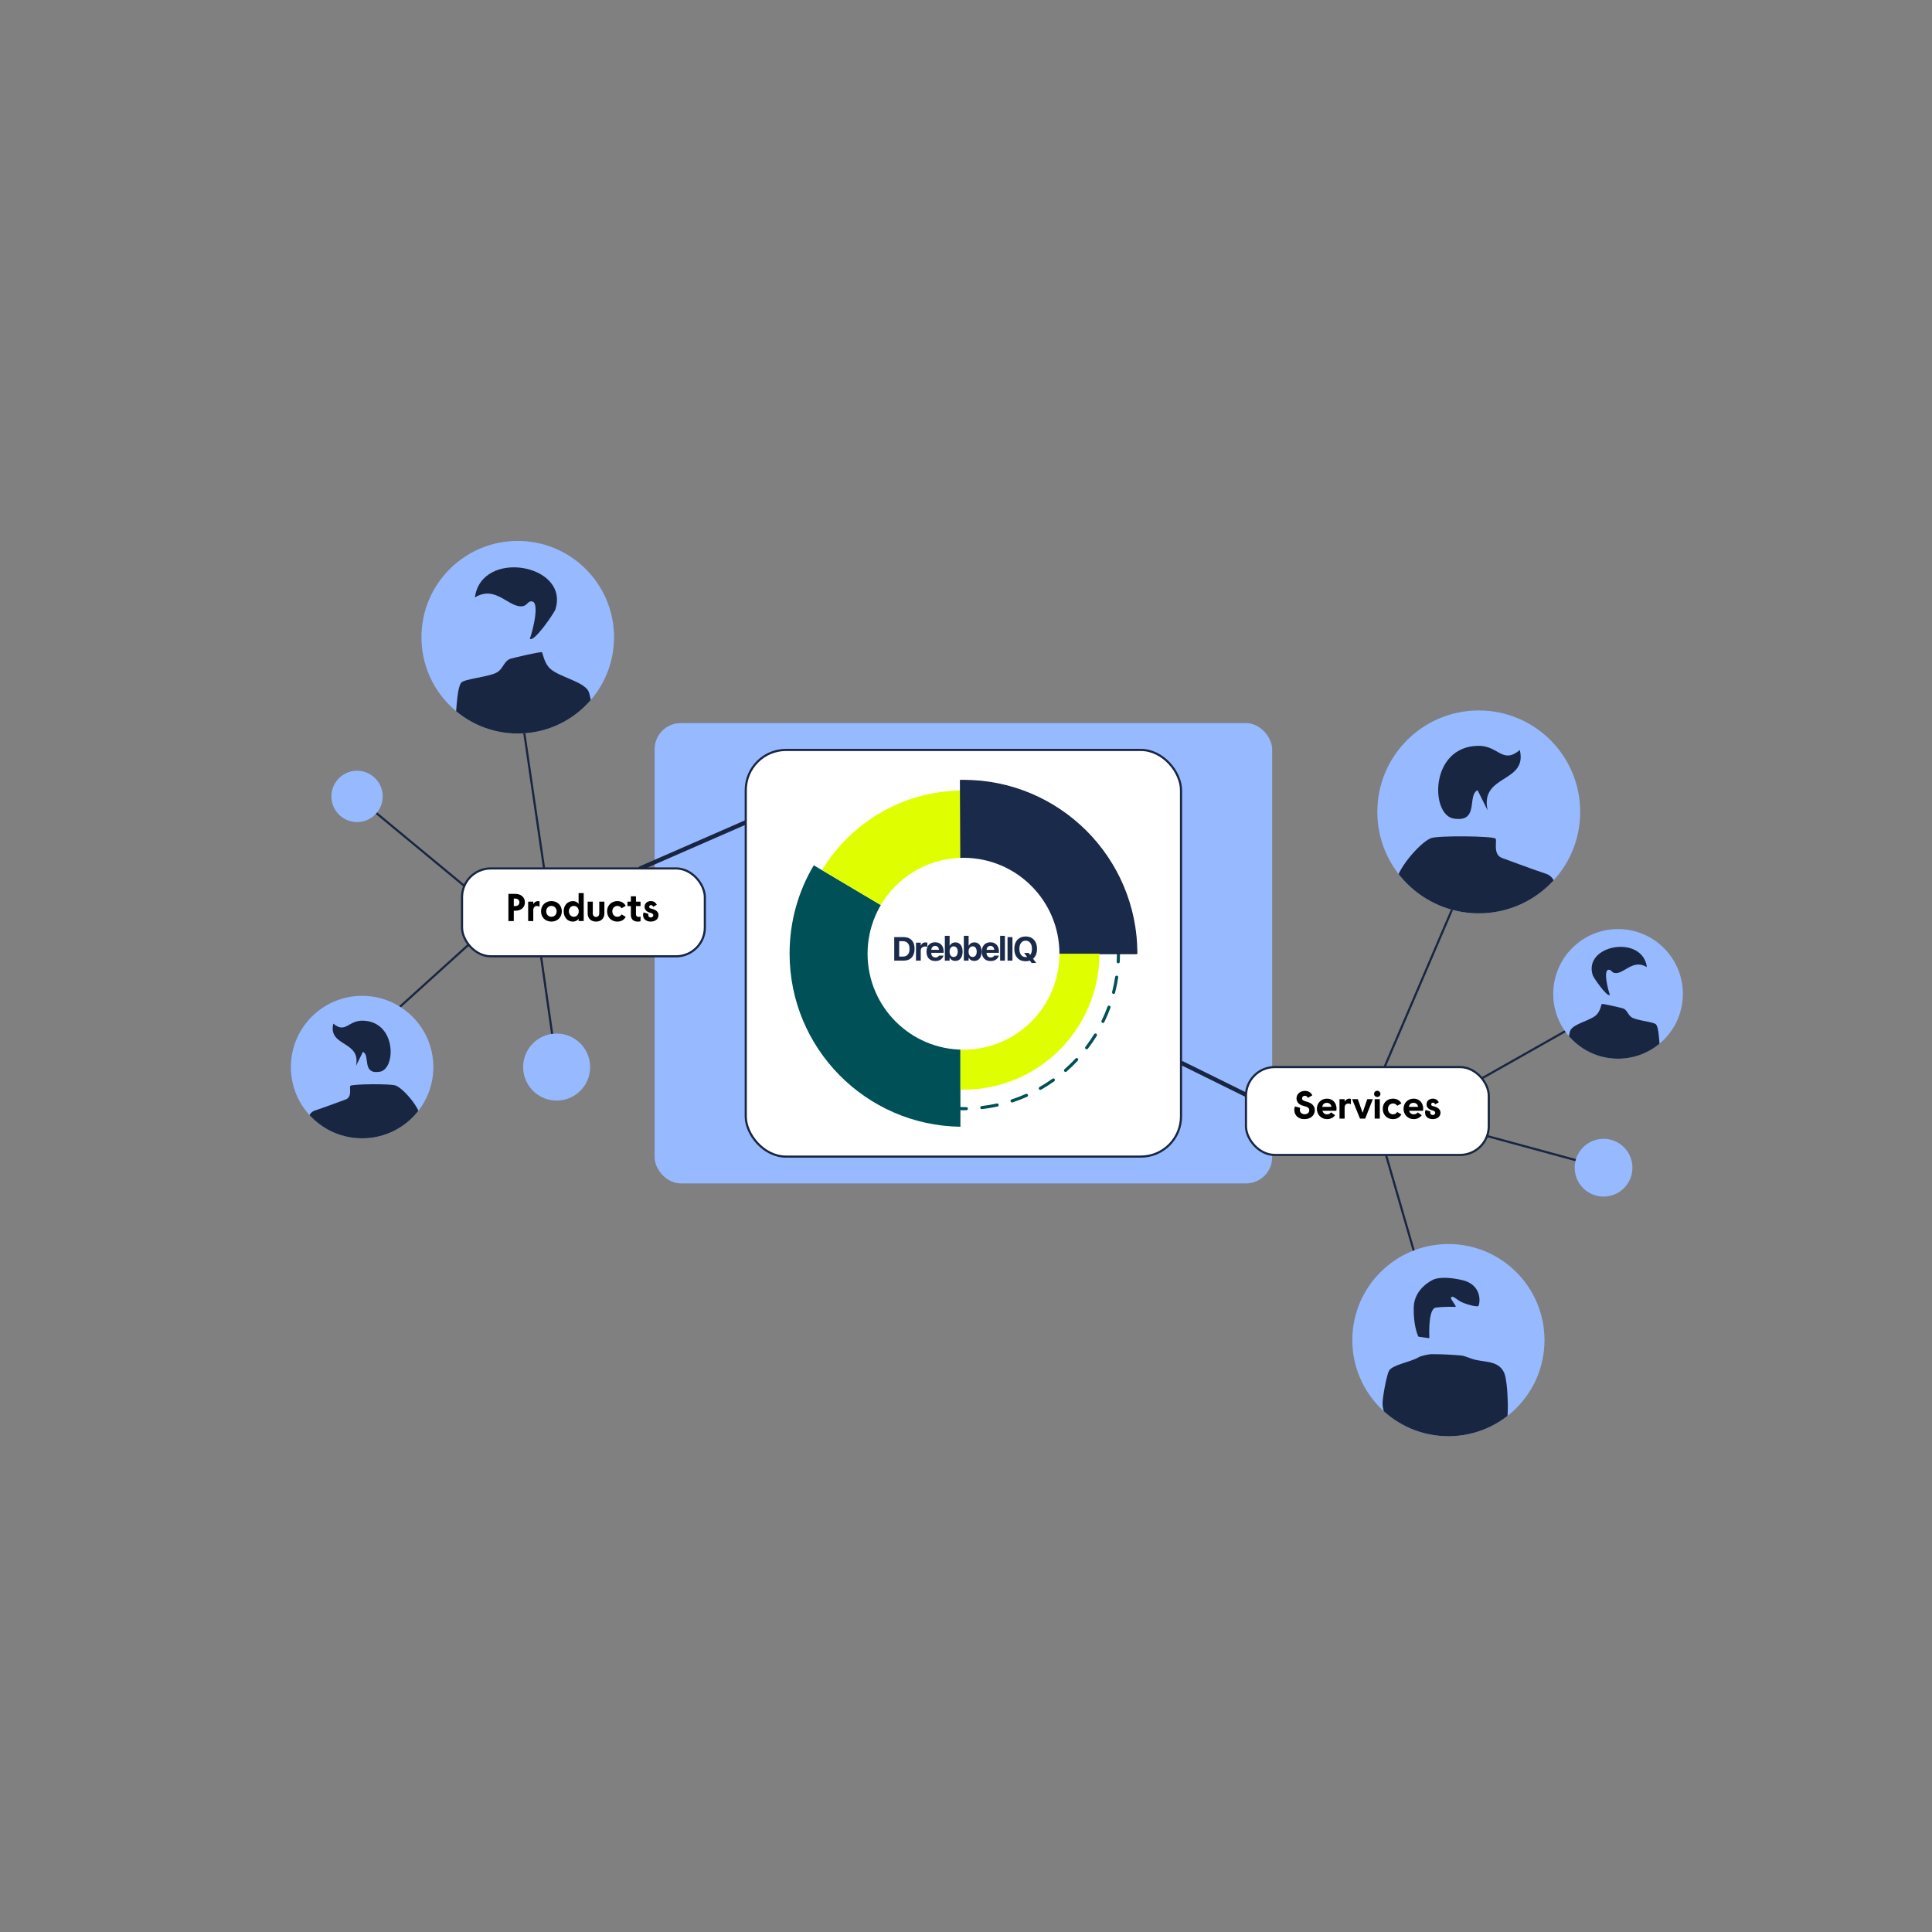 <?xml version="1.0" encoding="UTF-8"?>
<svg id="_01_Guiding_Users" data-name="01_Guiding Users" xmlns="http://www.w3.org/2000/svg" xmlns:xlink="http://www.w3.org/1999/xlink" viewBox="0 0 1920 1920">
  <rect x="0" y="0" width="1920" height="1920" fill="#808080" stroke="none"/>
  <defs>
    <style>
      .cls-1, .cls-2, .cls-3 {
        fill: none;
      }

      .cls-4 {
        stroke-miterlimit: 10;
      }

      .cls-4, .cls-5, .cls-6 {
        fill: #fff;
      }

      .cls-4, .cls-2, .cls-6 {
        stroke-width: 2.13px;
      }

      .cls-4, .cls-2, .cls-6, .cls-7, .cls-3 {
        stroke: #182641;
      }

      .cls-8 {
        fill: #97b9ff;
      }

      .cls-9 {
        clip-path: url(#clippath-1);
      }

      .cls-10 {
        clip-path: url(#clippath-3);
      }

      .cls-11 {
        clip-path: url(#clippath-4);
      }

      .cls-12 {
        clip-path: url(#clippath-2);
      }

      .cls-13, .cls-7 {
        fill: #1a2a4b;
      }

      .cls-14 {
        fill: #005057;
      }

      .cls-15 {
        fill: #dfff00;
      }

      .cls-2, .cls-6, .cls-3 {
        stroke-linecap: round;
        stroke-linejoin: round;
      }

      .cls-16 {
        fill: #a2bfff;
      }

      .cls-3 {
        stroke-width: 4.25px;
      }

      .cls-17 {
        fill: #182641;
      }

      .cls-18 {
        clip-path: url(#clippath);
      }
    </style>
    <clipPath id="clippath">
      <path class="cls-1" d="M1570.39,806.85c0-55.68-45.13-100.81-100.81-100.81-55.68,0-100.81,45.14-100.81,100.81,0,55.68,45.13,100.81,100.81,100.81,55.68,0,100.81-45.14,100.81-100.81Z"/>
    </clipPath>
    <clipPath id="clippath-1">
      <path class="cls-1" d="M289.07,1060.45c0-39.1,31.7-70.8,70.8-70.8s70.8,31.7,70.8,70.8c0,39.1-31.7,70.8-70.8,70.8-39.1,0-70.8-31.7-70.8-70.8Z"/>
    </clipPath>
    <clipPath id="clippath-2">
      <path class="cls-1" d="M1608,1052.13c-35.58,0-64.41-28.84-64.41-64.42,0-35.58,28.84-64.41,64.41-64.41,35.58,0,64.41,28.84,64.41,64.41,0,35.58-28.84,64.42-64.41,64.42Z"/>
    </clipPath>
    <clipPath id="clippath-3">
      <path class="cls-1" d="M514.53,728.96c52.85,0,95.7-42.85,95.7-95.7s-42.85-95.7-95.7-95.7-95.7,42.85-95.7,95.7,42.85,95.7,95.7,95.7Z"/>
    </clipPath>
    <clipPath id="clippath-4">
      <path class="cls-1" d="M1534.9,1331.8c0-52.74-42.75-95.49-95.49-95.49-52.74,0-95.49,42.75-95.49,95.49,0,52.74,42.75,95.49,95.49,95.49,52.74,0,95.49-42.75,95.49-95.49Z"/>
    </clipPath>
  </defs>
  <g id="v01">
    <rect class="cls-8" x="650.56" y="718.63" width="613.68" height="457.43" rx="25.91" ry="25.91"/>
    <line class="cls-2" x1="1375.94" y1="1060.45" x2="1442.94" y2="904.1"/>
    <line class="cls-2" x1="521.07" y1="728.74" x2="540.72" y2="863.05"/>
    <line class="cls-2" x1="374.14" y1="808.15" x2="461.45" y2="880.41"/>
    <line class="cls-2" x1="537.67" y1="950.37" x2="548.72" y2="1027.45"/>
    <line class="cls-2" x1="1404.91" y1="1242.73" x2="1377.4" y2="1147.77"/>
    <line class="cls-2" x1="1473.65" y1="1071.1" x2="1555.37" y2="1024.87"/>
    <line class="cls-2" x1="1477.82" y1="1128.97" x2="1565.9" y2="1152.92"/>
    <line class="cls-2" x1="397.54" y1="1000.48" x2="465.15" y2="939.29"/>
    <line class="cls-3" x1="1174.95" y1="1056.72" x2="1250.5" y2="1094.03"/>
    <line class="cls-3" x1="636.57" y1="862.9" x2="743.87" y2="816.03"/>
    <g>
      <path class="cls-8" d="M1570.39,806.85c0-55.68-45.13-100.81-100.81-100.81-55.68,0-100.81,45.14-100.81,100.81,0,55.68,45.13,100.81,100.81,100.81,55.68,0,100.81-45.14,100.81-100.81Z"/>
      <g class="cls-18">
        <path class="cls-17" d="M1486.27,833.42c1.78,1.88-3.17,15.96,6.67,19.31,5.37,1.83,27.03,10.17,43.5,15.63,8.17,2.71,11.67,12.44,6.96,19.64-26.62,40.7-83.13,37.1-127.82,10.02-12.23-7.41-27.96-6.42-28.46-18.81-.57-13.83,24.17-42.18,35.03-46.28,7.15-2.7,61.59-2.18,64.12.49Z"/>
        <path class="cls-17" d="M1510.38,745.37c7.83,33.15-39.97,23.87-32,59.93l-9.94-19.96c-10.75,4.53,2.17,32.47-23.94,28.1-23-3.85-23.76-71.19,24.1-72.26,20.81-.46,24.24,18.73,41.79,4.19Z"/>
      </g>
    </g>
    <g>
      <path class="cls-8" d="M289.07,1060.45c0-39.1,31.7-70.8,70.8-70.8s70.8,31.7,70.8,70.8c0,39.1-31.7,70.8-70.8,70.8-39.1,0-70.8-31.7-70.8-70.8Z"/>
      <g class="cls-9">
        <path class="cls-17" d="M348.15,1079.11c-1.25,1.32,2.23,11.21-4.69,13.56-3.77,1.28-18.98,7.14-30.55,10.98-5.74,1.9-8.2,8.74-4.89,13.79,18.7,28.58,58.38,26.06,89.77,7.03,8.59-5.21,19.63-4.51,19.99-13.21.4-9.71-16.98-29.63-24.6-32.5-5.02-1.89-43.26-1.53-45.03.35Z"/>
        <path class="cls-17" d="M331.22,1017.27c-5.5,23.28,28.07,16.76,22.48,42.09l6.98-14.02c7.55,3.18-1.52,22.81,16.82,19.74,16.15-2.7,16.69-50-16.92-50.75-14.62-.33-17.03,13.16-29.35,2.94Z"/>
      </g>
    </g>
    <g>
      <path class="cls-8" d="M1608,1052.13c-35.58,0-64.41-28.84-64.41-64.42,0-35.58,28.84-64.41,64.41-64.41,35.58,0,64.41,28.84,64.41,64.41,0,35.58-28.84,64.42-64.41,64.42Z"/>
      <g class="cls-12">
        <g>
          <path class="cls-17" d="M1554.86,1067.14c29.04,18.02,71.18,21.24,99.02-.41-5.5-9.52-3.47-42.7-8.06-48.59-2.02-2.6-18.87-3.83-24.11-7.01-4.01-2.44-4.46-7.39-8.73-8.98-1.02-.38-20.36-5.01-21.2-4.35-.5.38-1.31,7.14-5.47,10.97-6.03,5.53-21.81,8.43-25.53,14.87-2.17,3.77-7.41,41.23-5.92,43.5Z"/>
          <path class="cls-17" d="M1599.92,988.71c-1.64-4.1-7.91-27.67.16-24.75,1,.36,2.24,2.45,4.08,2.89,9.4,2.21,18.11-14.51,32.5-5.76-4.39-32.75-63.67-22.27-53.79,8.16.64,1.98,14.18,22.15,17.05,19.46Z"/>
        </g>
      </g>
    </g>
    <g>
      <path class="cls-8" d="M514.53,728.96c52.85,0,95.7-42.85,95.7-95.7s-42.85-95.7-95.7-95.7-95.7,42.85-95.7,95.7,42.85,95.7,95.7,95.7Z"/>
      <g class="cls-10">
        <g>
          <path class="cls-17" d="M593.48,751.26c-43.15,26.77-105.75,31.56-147.11-.61,8.17-14.15,5.16-63.44,11.97-72.19,3-3.86,28.04-5.68,35.82-10.42,5.96-3.63,6.63-10.98,12.97-13.34,1.52-.57,30.25-7.44,31.5-6.47.74.57,1.94,10.61,8.13,16.29,8.95,8.22,32.4,12.53,37.92,22.1,3.23,5.6,11.01,61.25,8.8,64.63Z"/>
          <path class="cls-17" d="M526.54,634.74c2.43-6.09,11.75-41.11-.24-36.77-1.49.54-3.33,3.64-6.06,4.29-13.96,3.28-26.91-21.56-48.29-8.56,6.53-48.66,94.59-33.08,79.92,12.12-.96,2.95-21.07,32.91-25.33,28.92Z"/>
        </g>
      </g>
    </g>
    <path class="cls-8" d="M1595.38,1189.1c15.83-.98,27.86-14.61,26.87-30.43-.98-15.83-14.61-27.86-30.43-26.87-15.83.98-27.86,14.61-26.87,30.43.98,15.83,14.61,27.86,30.43,26.87Z"/>
    <path class="cls-8" d="M356.42,816.93c14.06-.87,24.75-12.98,23.88-27.04-.87-14.06-12.98-24.75-27.04-23.88-14.06.87-24.75,12.98-23.88,27.04.87,14.06,12.98,24.75,27.04,23.88Z"/>
    <path class="cls-8" d="M555.24,1093.68c18.36-1.14,32.31-16.94,31.17-35.3-1.14-18.36-16.94-32.31-35.3-31.17-18.36,1.14-32.31,16.94-31.17,35.3,1.14,18.36,16.94,32.31,35.3,31.17Z"/>
    <rect class="cls-6" x="1238.23" y="1060.45" width="241.31" height="87.32" rx="28.59" ry="28.59"/>
    <g>
      <path d="M1286.3,1103.43c-.08-1.5.15-2.74.62-3.89l5.21,1.43c-.23.69-.35,1.43-.35,2.04,0,2.54,2,4.32,4.78,4.32s4.59-1.7,4.59-3.97-1.7-3.39-5.71-4.32c-4.36-1-6.98-3.82-6.98-7.44,0-4.28,3.59-7.48,8.33-7.48,3.43,0,6.13,1.62,7.36,4.43l-4.43,2.47c-.46-1.27-1.62-2.04-2.97-2.04-1.58,0-2.81,1.08-2.81,2.58s1.27,2.43,3.93,3.05c5.71,1.35,8.75,4.36,8.75,8.71,0,5.17-4.24,8.87-10.22,8.87s-9.87-3.51-10.1-8.75Z"/>
      <path d="M1308.7,1101.89c0-5.74,4.28-10.06,10.02-10.06,6.28,0,10.37,5.2,9.37,12.03h-13.88c.66,2.24,2.31,3.55,4.63,3.55,1.66,0,2.97-.66,3.93-1.97l4.01,2.85c-1.93,2.54-4.66,3.89-7.9,3.89-5.86,0-10.18-4.4-10.18-10.29ZM1323.16,1100c-.31-2.51-2.04-4.01-4.59-4.01s-4.09,1.43-4.55,4.01h9.14Z"/>
      <path d="M1331.18,1092.37h5.09v2.43c1.12-1.89,2.74-2.97,4.67-2.97.5,0,.96.08,1.58.27v5.32c-.66-.5-1.43-.73-2.39-.73-2.51,0-3.86,1.46-3.86,4.13v10.83h-5.09v-19.28Z"/>
      <path d="M1343.74,1092.37h5.63l4.78,13.53,4.59-13.53h5.55l-7.56,19.28h-5.2l-7.79-19.28Z"/>
      <path d="M1365.53,1087.09c0-1.77,1.35-3.08,3.16-3.08s3.16,1.31,3.16,3.08-1.35,3.08-3.16,3.08-3.16-1.31-3.16-3.08ZM1366.14,1092.37h5.09v19.28h-5.09v-19.28Z"/>
      <path d="M1374.16,1101.97c0-5.9,4.28-10.14,10.18-10.14,3.7,0,6.67,1.66,8.33,4.7l-4.13,2.39c-.93-1.5-2.39-2.31-4.09-2.31-2.97,0-5.13,2.27-5.13,5.36s2.12,5.44,5.05,5.44c1.81,0,3.28-.85,4.16-2.35l4.13,2.43c-1.66,3.05-4.63,4.7-8.37,4.7-5.86,0-10.14-4.32-10.14-10.22Z"/>
      <path d="M1394.83,1101.89c0-5.74,4.28-10.06,10.02-10.06,6.28,0,10.37,5.2,9.37,12.03h-13.88c.66,2.24,2.31,3.55,4.63,3.55,1.66,0,2.97-.66,3.93-1.97l4.01,2.85c-1.93,2.54-4.66,3.89-7.9,3.89-5.86,0-10.18-4.4-10.18-10.29ZM1409.28,1100c-.31-2.51-2.04-4.01-4.59-4.01s-4.09,1.43-4.55,4.01h9.14Z"/>
      <path d="M1416.15,1105.75c0-1.04.19-1.85.66-2.66l4.67,1.43c-.12.15-.15.5-.15.85,0,1.77.93,2.74,2.51,2.74,1.43,0,2.51-.96,2.51-2.2,0-1.16-1-2-2.93-2.47-3.66-.89-5.74-2.97-5.74-5.94,0-3.28,2.54-5.67,6.21-5.67,2.7,0,4.78,1.27,5.94,3.66l-3.62,2.04c-.35-1.08-1.12-1.7-2.12-1.7-1.08,0-1.81.66-1.81,1.7s.62,1.5,2.2,1.85c4.63,1.04,7.06,3.24,7.06,6.4,0,3.78-3.16,6.4-7.71,6.4s-7.63-2.58-7.63-6.44Z"/>
    </g>
    <g>
      <rect class="cls-4" x="741.13" y="745.28" width="432.55" height="404.14" rx="39.96" ry="39.96"/>
      <path class="cls-14" d="M957.39,1103.34c-4.16,0-8.38-.17-12.52-.51-.85-.07-1.49-.81-1.41-1.66.06-.85.82-1.45,1.66-1.41,5.05.42,10.15.56,15.24.47.82-.08,1.55.65,1.57,1.51.01.85-.66,1.55-1.51,1.58-1.01.02-2.01.02-3.02.02h0Z"/>
      <path class="cls-14" d="M975.73,1102.26c-.77,0-1.44-.58-1.53-1.36-.1-.85.51-1.6,1.36-1.71,5.01-.59,10.07-1.45,15.03-2.54.81-.18,1.65.34,1.84,1.17.18.83-.34,1.66-1.17,1.84-5.06,1.12-10.21,1.98-15.33,2.58h-.2Z"/>
      <path class="cls-16" d="M929.72,1100.85c-.09,0-.18,0-.27-.03-5.1-.92-10.2-2.13-15.15-3.56-.82-.23-1.29-1.09-1.06-1.9.24-.82,1.1-1.28,1.91-1.06,4.85,1.41,9.84,2.58,14.83,3.48.84.16,1.4.95,1.24,1.79-.13.74-.78,1.27-1.51,1.27h.01Z"/>
      <path class="cls-14" d="M1005.76,1095.62c-.65,0-1.25-.42-1.46-1.06-.27-.81.17-1.68.98-1.94,4.81-1.59,9.6-3.43,14.22-5.49.77-.35,1.68,0,2.04.78.35.78,0,1.69-.78,2.03-4.72,2.1-9.6,3.98-14.51,5.61-.16.05-.32.08-.48.08h0Z"/>
      <path class="cls-16" d="M895.4,1104.39c-.21,0-.42-.04-.62-.13-5.19-2.08-10.35-4.47-15.31-7.07-.82-.42-1.13-1.44-.71-2.26.42-.81,1.44-1.13,2.24-.71,4.86,2.54,9.91,4.88,15,6.93.85.34,1.27,1.32.93,2.16-.26.65-.89,1.05-1.56,1.05v.03Z"/>
      <path class="cls-14" d="M1033.86,1083.12c-.53,0-1.06-.27-1.34-.77-.42-.74-.17-1.68.57-2.1,4.38-2.5,8.7-5.27,12.84-8.22.69-.5,1.66-.33,2.16.35.49.69.34,1.66-.37,2.15-4.21,3.01-8.61,5.83-13.1,8.39-.24.13-.51.21-.76.21h0Z"/>
      <path class="cls-16" d="M865.86,1088.92c-.31,0-.64-.08-.92-.28-4.69-3.08-9.26-6.43-13.6-9.97-.72-.58-.82-1.64-.24-2.35.58-.72,1.63-.82,2.35-.24,4.25,3.45,8.73,6.74,13.33,9.77.76.51.99,1.54.48,2.32-.33.48-.85.75-1.4.75Z"/>
      <path class="cls-14" d="M1058.9,1065.26c-.43,0-.86-.18-1.16-.52-.56-.64-.5-1.6.15-2.17,3.8-3.33,7.49-6.89,10.96-10.61.58-.63,1.56-.67,2.18-.08.63.59.65,1.55.08,2.18-3.54,3.8-7.3,7.42-11.17,10.82-.29.26-.65.38-1.02.38h-.01Z"/>
      <path class="cls-16" d="M839.99,1067.92c-.42,0-.85-.16-1.17-.48-3.99-3.94-7.8-8.14-11.35-12.45-.59-.71-.48-1.77.23-2.35.72-.58,1.77-.48,2.35.23,3.48,4.21,7.22,8.32,11.14,12.21.65.65.67,1.71,0,2.36-.32.33-.76.49-1.18.49h0Z"/>
      <path class="cls-14" d="M1079.92,1042.79c-.33,0-.65-.1-.94-.31-.68-.51-.81-1.49-.29-2.15,3.07-4.02,5.97-8.25,8.65-12.56.45-.73,1.4-.95,2.12-.51.72.44.95,1.4.5,2.11-2.72,4.41-5.69,8.72-8.82,12.81-.3.39-.76.6-1.22.6h.01Z"/>
      <path class="cls-16" d="M818.79,1042.21c-.54,0-1.06-.25-1.39-.73-3.12-4.65-6.04-9.53-8.67-14.44-.44-.81-.13-1.82.69-2.26.82-.44,1.82-.13,2.26.69,2.57,4.83,5.43,9.6,8.5,14.16.51.76.31,1.81-.45,2.32-.29.18-.61.28-.93.28h-.01Z"/>
      <path class="cls-14" d="M1096.07,1016.61c-.22,0-.46-.05-.66-.16-.77-.37-1.08-1.29-.72-2.06,2.22-4.54,4.23-9.26,5.98-14.02.29-.8,1.17-1.21,1.98-.91.8.29,1.21,1.17.91,1.98-1.79,4.85-3.84,9.67-6.09,14.31-.26.55-.82.86-1.38.86h-.01Z"/>
      <path class="cls-16" d="M803.12,1012.8c-.65,0-1.27-.38-1.54-1.03-2.12-5.19-4-10.53-5.6-15.9-.27-.89.24-1.81,1.13-2.08.88-.25,1.81.24,2.08,1.13,1.55,5.26,3.41,10.5,5.48,15.58.35.85-.05,1.84-.9,2.18-.21.08-.42.13-.64.13h-.01Z"/>
      <path class="cls-14" d="M1106.69,987.74c-.13,0-.26-.01-.39-.05-.82-.21-1.32-1.06-1.11-1.88,1.25-4.91,2.28-9.94,3.04-14.94.13-.83.91-1.4,1.75-1.29.85.13,1.42.91,1.29,1.76-.77,5.1-1.81,10.24-3.11,15.25-.18.69-.81,1.16-1.49,1.16h.01Z"/>
      <path class="cls-16" d="M793.65,980.86c-.79,0-1.48-.55-1.64-1.36-1.05-5.48-1.82-11.09-2.32-16.68-.08-.92.59-1.72,1.51-1.81.92.01,1.73.59,1.81,1.51.48,5.47,1.24,10.97,2.27,16.35.17.9-.42,1.78-1.33,1.95-.11.03-.21.03-.31.03Z"/>
      <path class="cls-14" d="M1111.31,957.33h-.08c-.85-.04-1.5-.77-1.46-1.62.13-2.58.2-5.17.2-7.78s-.06-4.97-.18-7.48c-.2-4.14-.57-8.3-1.1-12.37-.1-.85.48-1.62,1.33-1.72.85-.07,1.62.48,1.72,1.33.54,4.16.91,8.4,1.12,12.62.11,2.56.18,5.1.18,7.63s-.07,5.3-.2,7.93c-.04.82-.72,1.46-1.54,1.46h0Z"/>
      <path class="cls-16" d="M790.7,947.66h-.01c-.92,0-1.66-.76-1.66-1.68.06-5.61.4-11.26,1.02-16.82.1-.92.95-1.54,1.83-1.48.92.1,1.59.93,1.47,1.84-.6,5.44-.94,10.98-.99,16.48,0,.92-.75,1.65-1.67,1.65h0Z"/>
      <path class="cls-16" d="M794.35,914.54c-.11,0-.24,0-.35-.04-.91-.2-1.49-1.07-1.29-1.98,1.17-5.47,2.63-10.95,4.34-16.28.28-.88,1.23-1.36,2.11-1.07s1.36,1.23,1.07,2.09c-1.68,5.23-3.11,10.6-4.25,15.96-.17.79-.86,1.31-1.63,1.31h0Z"/>
      <path class="cls-16" d="M1107.47,914.28c-.7,0-1.33-.48-1.5-1.19-1.15-4.94-2.57-9.88-4.2-14.65-.27-.81.16-1.68.97-1.96.79-.27,1.68.16,1.96.97,1.67,4.88,3.1,9.9,4.28,14.95.2.82-.33,1.66-1.15,1.85-.12.03-.24.04-.35.04h0Z"/>
      <path class="cls-16" d="M804.56,882.83c-.22,0-.45-.04-.66-.14-.85-.37-1.23-1.36-.86-2.2,2.23-5.12,4.76-10.19,7.5-15.08.45-.81,1.47-1.1,2.28-.64.8.45,1.09,1.47.64,2.28-2.7,4.81-5.18,9.78-7.36,14.78-.27.62-.89,1-1.53,1Z"/>
      <path class="cls-16" d="M1097.53,885.17c-.59,0-1.13-.34-1.39-.9-2.13-4.62-4.49-9.16-7.05-13.52-.43-.73-.18-1.68.55-2.11.74-.42,1.68-.18,2.11.55,2.61,4.44,5.02,9.08,7.19,13.79.35.77.01,1.68-.76,2.05-.21.09-.43.14-.64.14h-.01Z"/>
      <path class="cls-14" d="M954.46,946.46v173.28c-93.99-1.29-169.77-77.83-169.77-172.13,0-32.03,8.75-62.03,24.02-87.7l145.75,86.55Z"/>
      <path class="cls-15" d="M954.46,785.64v160.72l-137.53-81.67c28.01-46.51,79.47-78.24,137.53-79.05Z"/>
      <path class="cls-7" d="M1129.82,947.79c0-95.15-77.15-172.28-172.29-172.28-.56,0-2.49.04-3.05.04l.69,172.22h174.65Z"/>
      <path class="cls-15" d="M1092.59,947.8h-138.12v135.08c.8.01,2.27,0,3.05,0,74.6,0,135.07-60.47,135.07-135.07h0Z"/>
      <path class="cls-5" d="M957.52,1043.16c52.66,0,95.34-42.69,95.34-95.34s-42.68-95.34-95.34-95.34-95.34,42.69-95.34,95.34,42.68,95.34,95.34,95.34Z"/>
      <path class="cls-13" d="M888.69,954.68v-23.4h9.21c2.32,0,4.3.45,5.93,1.36,1.63.9,2.88,2.21,3.75,3.92.86,1.72,1.3,3.8,1.3,6.24v.03c0,2.52-.43,4.66-1.3,6.42-.85,1.76-2.1,3.11-3.73,4.04-1.63.92-3.62,1.38-5.95,1.38h-9.21ZM893.59,950.64h3.54c1.45,0,2.68-.3,3.68-.89,1.01-.59,1.77-1.47,2.29-2.61.53-1.16.8-2.56.8-4.22v-.03c0-1.61-.27-2.98-.81-4.1-.53-1.14-1.3-1.99-2.32-2.58-1.01-.59-2.22-.89-3.63-.89h-3.54v15.33ZM910.3,954.68v-17.86h4.74v2.77h.29c.29-.97.83-1.72,1.6-2.25.78-.54,1.75-.81,2.9-.81.32,0,.64.02.94.06.31.04.59.1.83.16v4.14c-.36-.09-.72-.15-1.09-.19-.36-.05-.72-.08-1.09-.08-.9,0-1.68.17-2.33.5-.66.32-1.17.79-1.52,1.39-.36.61-.54,1.33-.54,2.17v9.99h-4.74ZM929.46,955.05c-1.8,0-3.36-.37-4.67-1.12-1.3-.76-2.3-1.83-3-3.21-.7-1.38-1.05-3.03-1.05-4.95v-.02c0-1.89.35-3.54,1.04-4.93.7-1.39,1.69-2.48,2.97-3.24,1.29-.77,2.8-1.15,4.53-1.15s3.24.37,4.51,1.12c1.27.75,2.24,1.79,2.92,3.13s1.02,2.91,1.02,4.72v1.48h-14.61v-2.97h12.34l-2.22,2.81v-1.9c0-1.07-.17-1.96-.5-2.68-.33-.71-.78-1.25-1.36-1.61-.57-.37-1.24-.55-2.01-.55s-1.43.19-2.03.57c-.58.37-1.05.91-1.4,1.64-.33.71-.5,1.59-.5,2.63v1.91c0,1.01.17,1.86.5,2.58.34.71.81,1.26,1.43,1.64.62.38,1.35.57,2.21.57.69,0,1.28-.1,1.77-.31.49-.21.88-.44,1.17-.71.3-.28.51-.54.62-.76l.05-.1h4.41l-.03.16c-.14.56-.39,1.15-.76,1.77-.37.61-.87,1.17-1.52,1.7-.64.53-1.44.96-2.4,1.3-.95.32-2.08.49-3.39.49ZM949.36,954.96c-.84,0-1.61-.12-2.3-.36-.69-.25-1.3-.6-1.82-1.05-.51-.45-.92-1-1.23-1.64h-.29v2.77h-4.74v-24.68h4.74v9.68h.29c.3-.66.72-1.22,1.23-1.69.53-.46,1.14-.82,1.84-1.07.7-.26,1.46-.39,2.29-.39,1.5,0,2.79.37,3.87,1.1,1.08.74,1.92,1.79,2.5,3.16.58,1.37.87,3.02.87,4.93v.03c0,1.9-.3,3.54-.89,4.91-.58,1.37-1.42,2.43-2.5,3.18-1.08.74-2.37,1.1-3.86,1.1ZM947.74,951.03c.84,0,1.56-.21,2.16-.63.61-.42,1.07-1.03,1.4-1.82.33-.79.5-1.73.5-2.82v-.03c0-1.09-.17-2.03-.5-2.81-.33-.79-.79-1.39-1.4-1.82-.59-.43-1.31-.65-2.16-.65s-1.54.22-2.16.65c-.6.42-1.07,1.03-1.41,1.82-.33.78-.5,1.72-.5,2.82v.03c0,1.08.16,2.02.49,2.81.34.79.81,1.39,1.41,1.82.61.42,1.34.63,2.17.63ZM968.23,954.96c-.84,0-1.61-.12-2.3-.36-.69-.25-1.3-.6-1.81-1.05-.51-.45-.92-1-1.23-1.64h-.29v2.77h-4.74v-24.68h4.74v9.68h.29c.3-.66.71-1.22,1.23-1.69.53-.46,1.14-.82,1.83-1.07.71-.26,1.46-.39,2.29-.39,1.5,0,2.79.37,3.88,1.1,1.08.74,1.91,1.79,2.5,3.16.58,1.37.88,3.02.88,4.93v.03c0,1.9-.3,3.54-.89,4.91-.58,1.37-1.41,2.43-2.5,3.18-1.08.74-2.37,1.1-3.86,1.1ZM966.61,951.03c.84,0,1.56-.21,2.16-.63.6-.42,1.07-1.03,1.39-1.82.33-.79.5-1.73.5-2.82v-.03c0-1.09-.17-2.03-.5-2.81-.32-.79-.79-1.39-1.39-1.82-.6-.43-1.32-.65-2.16-.65s-1.54.22-2.16.65c-.61.42-1.08,1.03-1.41,1.82-.34.78-.5,1.72-.5,2.82v.03c0,1.08.16,2.02.49,2.81.33.79.81,1.39,1.41,1.82.62.42,1.34.63,2.17.63ZM984.41,955.05c-1.81,0-3.36-.37-4.67-1.12-1.3-.76-2.3-1.83-3-3.21-.71-1.38-1.06-3.03-1.06-4.95v-.02c0-1.89.35-3.54,1.04-4.93.7-1.39,1.69-2.48,2.97-3.24,1.29-.77,2.79-1.15,4.52-1.15s3.24.37,4.51,1.12c1.27.75,2.24,1.79,2.92,3.13.68,1.34,1.02,2.91,1.02,4.72v1.48h-14.61v-2.97h12.34l-2.22,2.81v-1.9c0-1.07-.17-1.96-.5-2.68-.32-.71-.78-1.25-1.36-1.61-.57-.37-1.24-.55-2.01-.55s-1.43.19-2.03.57c-.58.37-1.05.91-1.39,1.64-.34.71-.51,1.59-.51,2.63v1.91c0,1.01.17,1.86.51,2.58.33.71.81,1.26,1.43,1.64.61.38,1.35.57,2.2.57.69,0,1.28-.1,1.77-.31.49-.21.88-.44,1.17-.71.3-.28.51-.54.62-.76l.05-.1h4.41l-.03.16c-.14.56-.39,1.15-.76,1.77-.37.61-.88,1.17-1.52,1.7-.64.53-1.44.96-2.4,1.3-.95.32-2.08.49-3.39.49ZM993.93,954.68v-24.68h4.74v24.68h-4.74ZM1001.27,954.68v-23.4h4.89v23.4h-4.89ZM1019.3,955.28c-2.31,0-4.31-.5-6-1.49-1.69-1.01-2.99-2.43-3.91-4.27-.91-1.84-1.36-4.02-1.36-6.54v-.03c0-2.53.46-4.71,1.38-6.54.93-1.84,2.24-3.25,3.93-4.25,1.69-.99,3.67-1.49,5.97-1.49s4.29.5,5.97,1.49c1.69.99,2.99,2.41,3.91,4.25.92,1.84,1.38,4.02,1.38,6.54v.03c0,2.52-.46,4.7-1.38,6.54-.91,1.84-2.21,3.26-3.89,4.27-1.69.99-3.68,1.49-5.98,1.49ZM1019.3,951.13c1.27,0,2.37-.34,3.31-1.01.94-.67,1.66-1.62,2.17-2.84.52-1.22.78-2.65.78-4.3v-.03c0-1.65-.26-3.09-.78-4.3-.51-1.22-1.23-2.16-2.17-2.82-.94-.67-2.04-1.01-3.31-1.01s-2.37.34-3.31,1.01c-.94.66-1.67,1.6-2.19,2.82-.52,1.21-.78,2.64-.78,4.3v.03c0,1.64.26,3.08.76,4.3.52,1.22,1.24,2.17,2.18,2.84.94.67,2.05,1.01,3.34,1.01ZM1025.24,957l-7.52-10.02h4.56l7.52,10.02h-4.56Z"/>
    </g>
    <rect class="cls-6" x="459.16" y="863.05" width="241.31" height="87.32" rx="28.59" ry="28.59"/>
    <g>
      <path d="M505.25,888.33h6.79c5.75,0,9.6,3.39,9.6,8.41s-3.86,8.41-9.6,8.33h-1.46v10.26h-5.32v-26.99ZM512.04,900.44c2.51,0,4.13-1.46,4.13-3.7s-1.66-3.74-4.13-3.74h-1.46v7.44h1.46Z"/>
      <path d="M524.88,896.05h5.09v2.43c1.12-1.89,2.74-2.97,4.67-2.97.5,0,.96.08,1.58.27v5.32c-.66-.5-1.43-.73-2.39-.73-2.51,0-3.86,1.47-3.86,4.13v10.83h-5.09v-19.28Z"/>
      <path d="M537.67,905.68c0-5.94,4.32-10.18,10.33-10.18s10.33,4.24,10.33,10.18-4.32,10.18-10.33,10.18-10.33-4.24-10.33-10.18ZM553.17,905.68c0-3.12-2.16-5.4-5.17-5.4s-5.17,2.27-5.17,5.4,2.16,5.4,5.17,5.4,5.17-2.27,5.17-5.4Z"/>
      <path d="M560.19,905.65c0-5.9,3.78-10.14,9.1-10.14,2.62,0,4.67,1.08,5.71,2.89v-10.83h5.09v27.76h-5.09v-2.35c-1.04,1.77-3.16,2.89-5.74,2.89-5.28,0-9.06-4.28-9.06-10.22ZM575.15,905.65c0-3.12-2.04-5.36-4.9-5.36s-4.9,2.24-4.9,5.36,2.04,5.44,4.9,5.44,4.9-2.27,4.9-5.44Z"/>
      <path d="M584.02,907.77v-11.72h5.09v11.76c0,2.04,1.31,3.43,3.24,3.43s3.2-1.39,3.2-3.43v-11.76h5.09v11.72c0,4.9-3.32,8.1-8.29,8.1s-8.33-3.2-8.33-8.1Z"/>
      <path d="M603.33,905.65c0-5.9,4.28-10.14,10.18-10.14,3.7,0,6.67,1.66,8.33,4.7l-4.13,2.39c-.93-1.5-2.39-2.31-4.09-2.31-2.97,0-5.13,2.27-5.13,5.36s2.12,5.44,5.05,5.44c1.81,0,3.28-.85,4.16-2.35l4.13,2.43c-1.66,3.05-4.63,4.7-8.37,4.7-5.86,0-10.14-4.32-10.14-10.22Z"/>
      <path d="M626.96,909.12v-8.68h-3.39v-4.4h3.39v-5.32h5.05v5.32h4.55v4.4h-4.55v8.1c0,1.66,1.04,2.7,2.54,2.7.66,0,1.35-.15,2-.46v4.7c-.81.27-1.62.39-2.62.39-4.51,0-6.98-2.39-6.98-6.75Z"/>
      <path d="M639.03,909.42c0-1.04.19-1.85.66-2.66l4.67,1.43c-.12.15-.15.5-.15.85,0,1.77.93,2.74,2.51,2.74,1.43,0,2.51-.96,2.51-2.2,0-1.16-1-2-2.93-2.47-3.66-.89-5.74-2.97-5.74-5.94,0-3.28,2.54-5.67,6.21-5.67,2.7,0,4.78,1.27,5.94,3.66l-3.62,2.04c-.35-1.08-1.12-1.7-2.12-1.7-1.08,0-1.81.66-1.81,1.7s.62,1.5,2.2,1.85c4.63,1.04,7.06,3.24,7.06,6.4,0,3.78-3.16,6.4-7.71,6.4s-7.63-2.58-7.63-6.44Z"/>
    </g>
    <g>
      <g>
        <path class="cls-8" d="M1534.9,1331.8c0-52.74-42.75-95.49-95.49-95.49-52.74,0-95.49,42.75-95.49,95.49,0,52.74,42.75,95.49,95.49,95.49,52.74,0,95.49-42.75,95.49-95.49Z"/>
        <g class="cls-11">
          <path class="cls-17" d="M1423.31,1345.76c-2.66-.21-11.13,1.64-13.45,3.05-8.04,4.87-26.05,7.3-29.54,13.55-2.27,4.08-6.58,27.21-6.36,32.55,1.78,43.62,96.44,59.8,120.9,28.58,5.59-7.14,4-51.06-.21-59.65-6.27-12.82-21.05-9.47-32.32-13.65-3.03-1.13-8.31-2.97-9.83-3.09-9.99-.85-19.76-1.36-29.19-1.35Z"/>
        </g>
      </g>
      <path class="cls-17" d="M1419.86,1329.82c.37,0,.66-.31.64-.67-.25-4.31-1-28.78,6.47-29.7,6.8-.84,15.65-.87,19.02-.65.49.03.83-.48.6-.92l-4.31-6.75c-1.07-2.43,1.18-2.65,1.84-2.37,2.28.97,5.09,3.85,9.22,5.61,6.75,2.87,15.06,4.55,15.86,3.5,1.54-2.04,4.63-21.37-16.96-25.95-21.59-4.58-28.27,0-28.27,0,0,0-18.5,8.14-19.02,27.22-.46,16.98,3.56,26.91,4.45,28.89.1.23.33.37.58.37l9.88,1.44Z"/>
    </g>
  </g>
</svg>